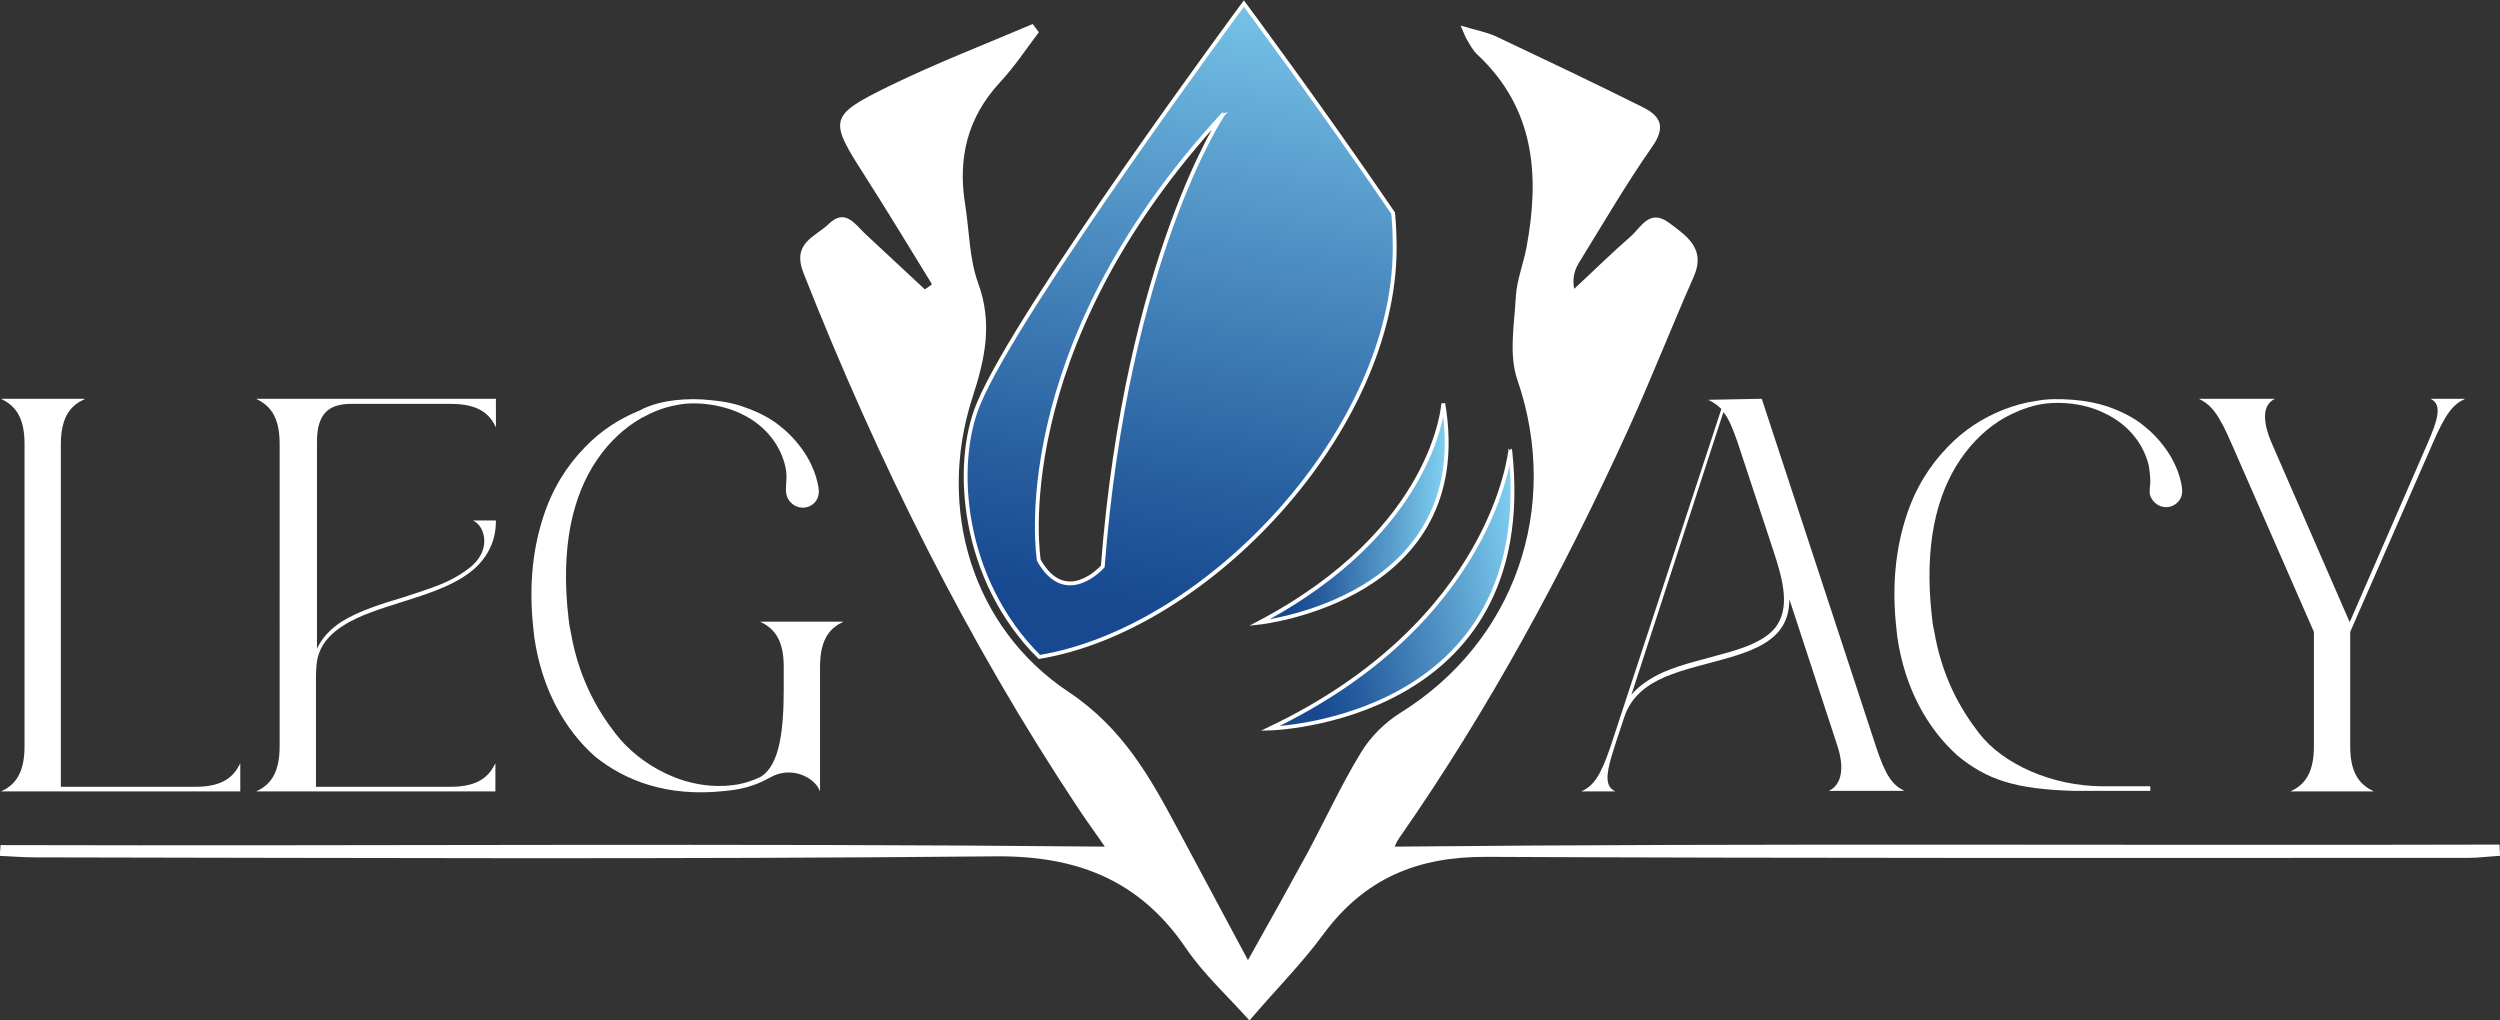 <?xml version="1.0" encoding="utf-8"?>
<!-- Generator: Adobe Illustrator 26.3.0, SVG Export Plug-In . SVG Version: 6.00 Build 0)  -->
<svg version="1.1" id="Layer_1" xmlns="http://www.w3.org/2000/svg" xmlns:xlink="http://www.w3.org/1999/xlink" x="0px" y="0px"
	 viewBox="0 0 489 199.6" style="enable-background:new 0 0 489 199.6;" xml:space="preserve">
<rect x="0" y="0" width="489" height="199.6" fill="#333333" stroke="none"/>
<style type="text/css">
	.st0{fill:#FFFFFF;}
	.st1{fill:url(#SVGID_1_);stroke:#FFFFFF;stroke-width:0.75;stroke-miterlimit:10;}
	
		.st2{fill:url(#SVGID_00000178900959464015213940000018068281085824254383_);stroke:#FFFFFF;stroke-width:0.75;stroke-miterlimit:10;}
	
		.st3{fill:url(#SVGID_00000136400988465191390080000002291545066770412167_);stroke:#FFFFFF;stroke-width:0.75;stroke-miterlimit:10;}
</style>
<g>
	<path class="st0" d="M0.1,165.3c71.9,0.2,143.9-0.4,216,0.3c-1.2-1.8-3.2-4.5-5-7.2c-21.9-32.9-39.4-68.2-53.9-104.9
		c-2.4-6,2.2-7.1,4.9-9.7c3.2-3.1,5.1,0,7.1,1.9c3.9,3.6,7.8,7.3,11.7,10.9c0.5-0.3,1-0.7,1.4-1c-4.3-7-8.6-14.1-13-21
		c-7.2-11.2-7.3-11.9,4.5-17.7c9.2-4.5,18.8-8.2,28.2-12.2c0.4,0.5,0.8,1.1,1.2,1.6c-2.5,3.3-4.8,6.8-7.6,9.8
		c-6.4,6.9-8.3,14.9-6.8,24c0.8,5.1,0.8,10.5,2.5,15.2c2.9,7.9,1.4,14.8-1.1,22.5c-7,21.6-0.1,45,18.9,57.6
		c10.6,7.1,15.9,16.7,21.4,27c4.3,8,8.5,15.9,13.6,25.4c4.4-7.8,8-14.3,11.6-20.9c3.5-6.5,6.6-13.3,10.5-19.7c1.8-3,4.6-5.8,7.6-7.7
		c22.5-13.9,31.6-40.2,23-65.2c-1.7-4.9-0.6-10.8-0.3-16.3c0.2-3.3,1.5-6.4,2.1-9.7c2.6-14,1.6-27.1-9.6-37.6c-0.9-0.8-1.5-2-2.1-3
		c-0.3-0.5-0.5-1.1-1.2-2.7c2.9,0.9,5.3,1.3,7.3,2.3c9.5,4.5,19,9,28.4,13.7c3.6,1.8,4.4,4,1.7,7.8c-5.1,7.3-9.5,14.9-14.2,22.5
		c-0.8,1.3-1.4,2.8-1,5.2c3.7-3.4,7.2-6.9,11-10.2c2.1-1.8,3.7-5.6,7.6-2.7c3.5,2.6,7.2,5.1,4.8,10.5c-4.4,10-8.4,20.2-12.9,30.1
		c-12.7,27.8-27.2,54.6-44.7,79.7c-0.6,0.8-0.9,1.8-0.9,1.7c71.9-0.7,144-0.2,216.1-0.4c0,0.7,0.1,1.5,0.1,2.2
		c-2.1,0.1-4.1,0.4-6.2,0.4c-64,0-128,0.1-191.9-0.2c-13.6-0.1-24,4.2-32.1,15.2c-4.1,5.6-9.1,10.6-14.4,16.8
		c-4.4-4.9-9-9.1-12.4-14.1c-9.1-13.4-21.4-18.2-37.6-18c-62.5,0.6-125,0.3-187.6,0.2c-2.3,0-4.6-0.2-6.9-0.3
		C0,166.7,0.1,166,0.1,165.3z"/>
	<g>
		<path class="st0" d="M16.5,78.1c-2.4,1.1-4.6,3.1-4.6,8.8v67h26.3c5.7,0,7.6-2.2,8.8-4.6v5.5l-46.8,0c2.4-1.1,4.6-3.1,4.6-8.8
			V86.8c0-5.7-2.2-7.6-4.6-8.8H16.5z"/>
		<path class="st0" d="M97,78.1v5.5c-1.1-2.4-3.1-4.6-8.8-4.6H68.4c-3.9,0.1-6.4,1.7-6.4,7.4v40.5c1-2.2,2.7-3.9,4.8-5.3
			c3.4-2.1,7.8-3.5,12.2-4.8c2.5-0.8,4.9-1.6,7.2-2.5c1.7-0.7,3.4-1.6,4.8-2.6c0.5-0.4,1.1-0.8,1.5-1.2c3.5-3.2,2.4-7.6,0-8.7h3.7
			H97c0,2.1-0.4,3.9-1.2,5.5l0,0l0,0c-1,2.1-2.6,3.8-4.5,5.1c-3.4,2.4-7.8,3.8-12.2,5.2c-4.4,1.4-8.8,2.7-12,4.8
			c-2.2,1.4-3.9,3.1-4.7,5.4c-0.6,1.6-0.6,3.7-0.6,5.6v20.5h26.3c5.7,0,7.6-2.2,8.8-4.6v5.5l-46.8,0c2.4-1.1,4.6-3.1,4.6-8.8V86.8
			c0-5.7-2.2-7.6-4.6-8.8H97z M92.5,110.4c0,0,0.1-0.1,0.1-0.1L92.5,110.4z"/>
		<path class="st0" d="M131.9,78.3c2.4-0.3,4.9-0.3,7.4,0c2.2,0.2,4.3,0.6,6.2,1.3c2.9,1,5.4,2.3,7.4,4c2.2,1.8,3.8,3.8,5,5.8
			c1.1,1.9,1.7,3.6,2,5c0.3,1.2,0.5,2.4-0.3,3.6c-0.6,0.8-1.5,1.3-2.6,1.3c-1.4,0-2.7-1-3.1-2.3c-0.5-1.5,0.3-3.5-0.3-5.8
			c-0.4-1.7-1.2-3.7-2.7-5.6c-1.4-1.8-3.4-3.5-6-4.7c-1.9-0.9-4-1.5-6.3-1.8c-2.2-0.3-4.4-0.3-6.6,0.2c-2.2,0.4-4.4,1.3-6.6,2.5
			c-3.3,1.9-6.2,4.6-8.6,8.1c-2.4,3.5-4.2,7.8-5.2,12.9c-1,5.2-1.2,11.2-0.4,18.1c0.1,0.9,0.2,1.7,0.4,2.5c1.5,8.9,5,15.2,8.8,20.1
			c4.6,6,14,11.7,24.1,9.9c1.5-0.3,2.9-0.8,4.2-1.4c3.9-2.3,4.6-9.4,4.6-17.5v-4.1c0-5.7-2.2-7.6-4.6-8.8h16.3
			c-2.4,1.1-4.6,3.1-4.6,8.8v24.4c-1-2.8-5.7-5.1-9.8-2.7c-1.8,1-3.8,1.8-5.9,2.2c0,0,0,0,0,0c-0.9,0.2-1.9,0.3-2.8,0.4
			c-11.5,1.3-19.8-2.1-25.6-6.8c-5.7-5.1-10.3-12.9-11.8-23.3c-0.1-0.9-0.2-1.9-0.3-2.9c-0.7-7.7,0.1-14.5,2-20.4
			c1.8-5.7,4.7-10.2,8.1-13.7c3.3-3.5,7.1-5.8,10.8-7.3C127.1,79.2,129.5,78.6,131.9,78.3L131.9,78.3z"/>
	</g>
	<g>
		<path class="st0" d="M344.6,78l22.3,67.9c1.9,5.8,3.2,7.6,5.6,8.8h-14.8c2.4-1.1,3.2-4.2,1.7-8.8l-9.4-28.7c0,2.6-0.7,4.6-2,6.2
			c-2.2,2.7-5.9,4.1-10,5.3s-8.5,2.1-12.3,3.7c-3.7,1.6-6.7,3.9-8,7.9l-1.4,4.2c-0.4,1.3-0.7,2.2-1.1,3.5c-1,3.5-1.3,5.9,0.8,6.8
			h-6.7c2.4-1.1,3.7-2.9,5.7-8.7l21.7-66.1c-0.8-0.8-1.7-1.4-2.6-1.8L344.6,78z M319.1,135.9c1.6-1.9,3.8-3.3,6.2-4.4
			c3.9-1.7,8.3-2.6,12.4-3.8c4-1.1,7.6-2.5,9.6-5c2.8-3.7,1.6-8.9-0.4-14.9l-7-21.2c-1-2.9-1.8-4.8-2.8-6L319.1,135.9z"/>
		<path class="st0" d="M405.5,78.2c2.4,0.2,4.6,0.6,6.7,1.3c2.9,1,5.4,2.3,7.4,4c2.2,1.8,3.8,3.8,5,5.8c1.1,1.9,1.7,3.6,2,5
			c0.2,0.9,0.4,2,0,3c-0.5,1.1-1.6,1.9-2.9,1.9c-1.4,0-2.6-0.9-3.1-2.2c-0.3-0.9,0-1.8,0-2.8c0-0.8-0.1-1.9-0.3-3.1
			c-0.4-1.7-1.2-3.7-2.7-5.6c-1.4-1.8-3.4-3.5-6-4.7c-1.8-0.9-3.9-1.5-6.1-1.8c-2.4-0.3-4.9-0.3-7.4,0.3c-2,0.5-4,1.3-6,2.4
			c-3.3,1.9-6.2,4.6-8.6,8.1c-2.4,3.5-4.2,7.8-5.2,12.9c-1,5.2-1.2,11.2-0.4,18.1c0.1,0.9,0.2,1.7,0.4,2.5c1.5,8.9,5,15.2,8.8,20.1
			c4.6,6,14.2,10.4,24.3,10.4h9.2v0.9h-10.4c-1.6,0-2.7,0-4.3,0c-11.7-0.3-17.3-2.2-23-6.9c-5.7-5.1-10.3-12.9-11.8-23.3
			c-0.1-0.9-0.2-1.9-0.3-2.9c-0.7-7.7,0.1-14.5,2-20.4c1.8-5.7,4.7-10.2,8.1-13.7c3.3-3.5,7.1-5.8,10.8-7.3c2.3-0.9,4.5-1.5,6.7-1.8
			C400.4,78,403,78,405.5,78.2z"/>
		<path class="st0" d="M445,78c-2.4,1.1-2.6,4.2-0.6,8.8l15.2,34.9l15.2-34.9c2-4.6,3-7.7,0.6-8.8h6.8c-2.4,1.1-3.8,2.8-6.4,8.8
			l-16.1,36.8v22.4c0,5.7,2.2,7.6,4.6,8.8h-16.3c2.4-1.1,4.6-3.1,4.6-8.8v-22.4l-16.1-36.8c-2.6-6-4-7.6-6.4-8.8H445z"/>
	</g>
	
		<linearGradient id="SVGID_1_" gradientUnits="userSpaceOnUse" x1="224.096" y1="213.779" x2="279.376" y2="213.779" gradientTransform="matrix(0.986 -0.164 0.164 0.986 -11.492 -54.065)">
		<stop  offset="0.183" style="stop-color:#174890"/>
		<stop  offset="0.354" style="stop-color:#2960A1"/>
		<stop  offset="0.712" style="stop-color:#589CCC"/>
		<stop  offset="0.988" style="stop-color:#7FCFF0"/>
	</linearGradient>
	<path class="st1" d="M248.4,142.5c0,0,52.8-1.3,47-54.4C295.4,88.1,292.2,121.6,248.4,142.5z"/>
	
		<linearGradient id="SVGID_00000013159676341447942900000002268493540734579893_" gradientUnits="userSpaceOnUse" x1="244.878" y1="53.485" x2="270.114" y2="53.485" gradientTransform="matrix(1.401 -1.659760e-02 -4.938163e-02 1.272 -93.31 36.628)">
		<stop  offset="0.183" style="stop-color:#174890"/>
		<stop  offset="0.354" style="stop-color:#2960A1"/>
		<stop  offset="0.712" style="stop-color:#589CCC"/>
		<stop  offset="0.988" style="stop-color:#7FCFF0"/>
	</linearGradient>
	
		<path style="fill:url(#SVGID_00000013159676341447942900000002268493540734579893_);stroke:#FFFFFF;stroke-width:0.75;stroke-miterlimit:10;" d="
		M246.3,121.8c0,0,42.5-4.5,36-42.9C282.3,79,280.8,103.6,246.3,121.8z"/>
	
		<linearGradient id="SVGID_00000002374094621562767030000007041613795756925568_" gradientUnits="userSpaceOnUse" x1="217.867" y1="149.199" x2="244.697" y2="-12.236">
		<stop  offset="0.183" style="stop-color:#174890"/>
		<stop  offset="0.354" style="stop-color:#2960A1"/>
		<stop  offset="0.712" style="stop-color:#589CCC"/>
		<stop  offset="0.988" style="stop-color:#7FCFF0"/>
	</linearGradient>
	
		<path style="fill:url(#SVGID_00000002374094621562767030000007041613795756925568_);stroke:#FFFFFF;stroke-width:0.75;stroke-miterlimit:10;" d="
		M272.5,41.7c-14.1-20.7-29.2-41-29.2-41s-44.2,59.7-51.9,78.3c-5,11.9-3.3,34.4,11.9,49.5c33.1-5.5,69.5-44.5,69.5-80
		C272.8,46.1,272.7,43.9,272.5,41.7z M215.7,110.8c0,0-7.2,8.2-12.5-1.2c0,0-6.8-40.9,36.1-87.3C239.2,22.3,220.4,50.5,215.7,110.8z
		"/>
</g>
</svg>
